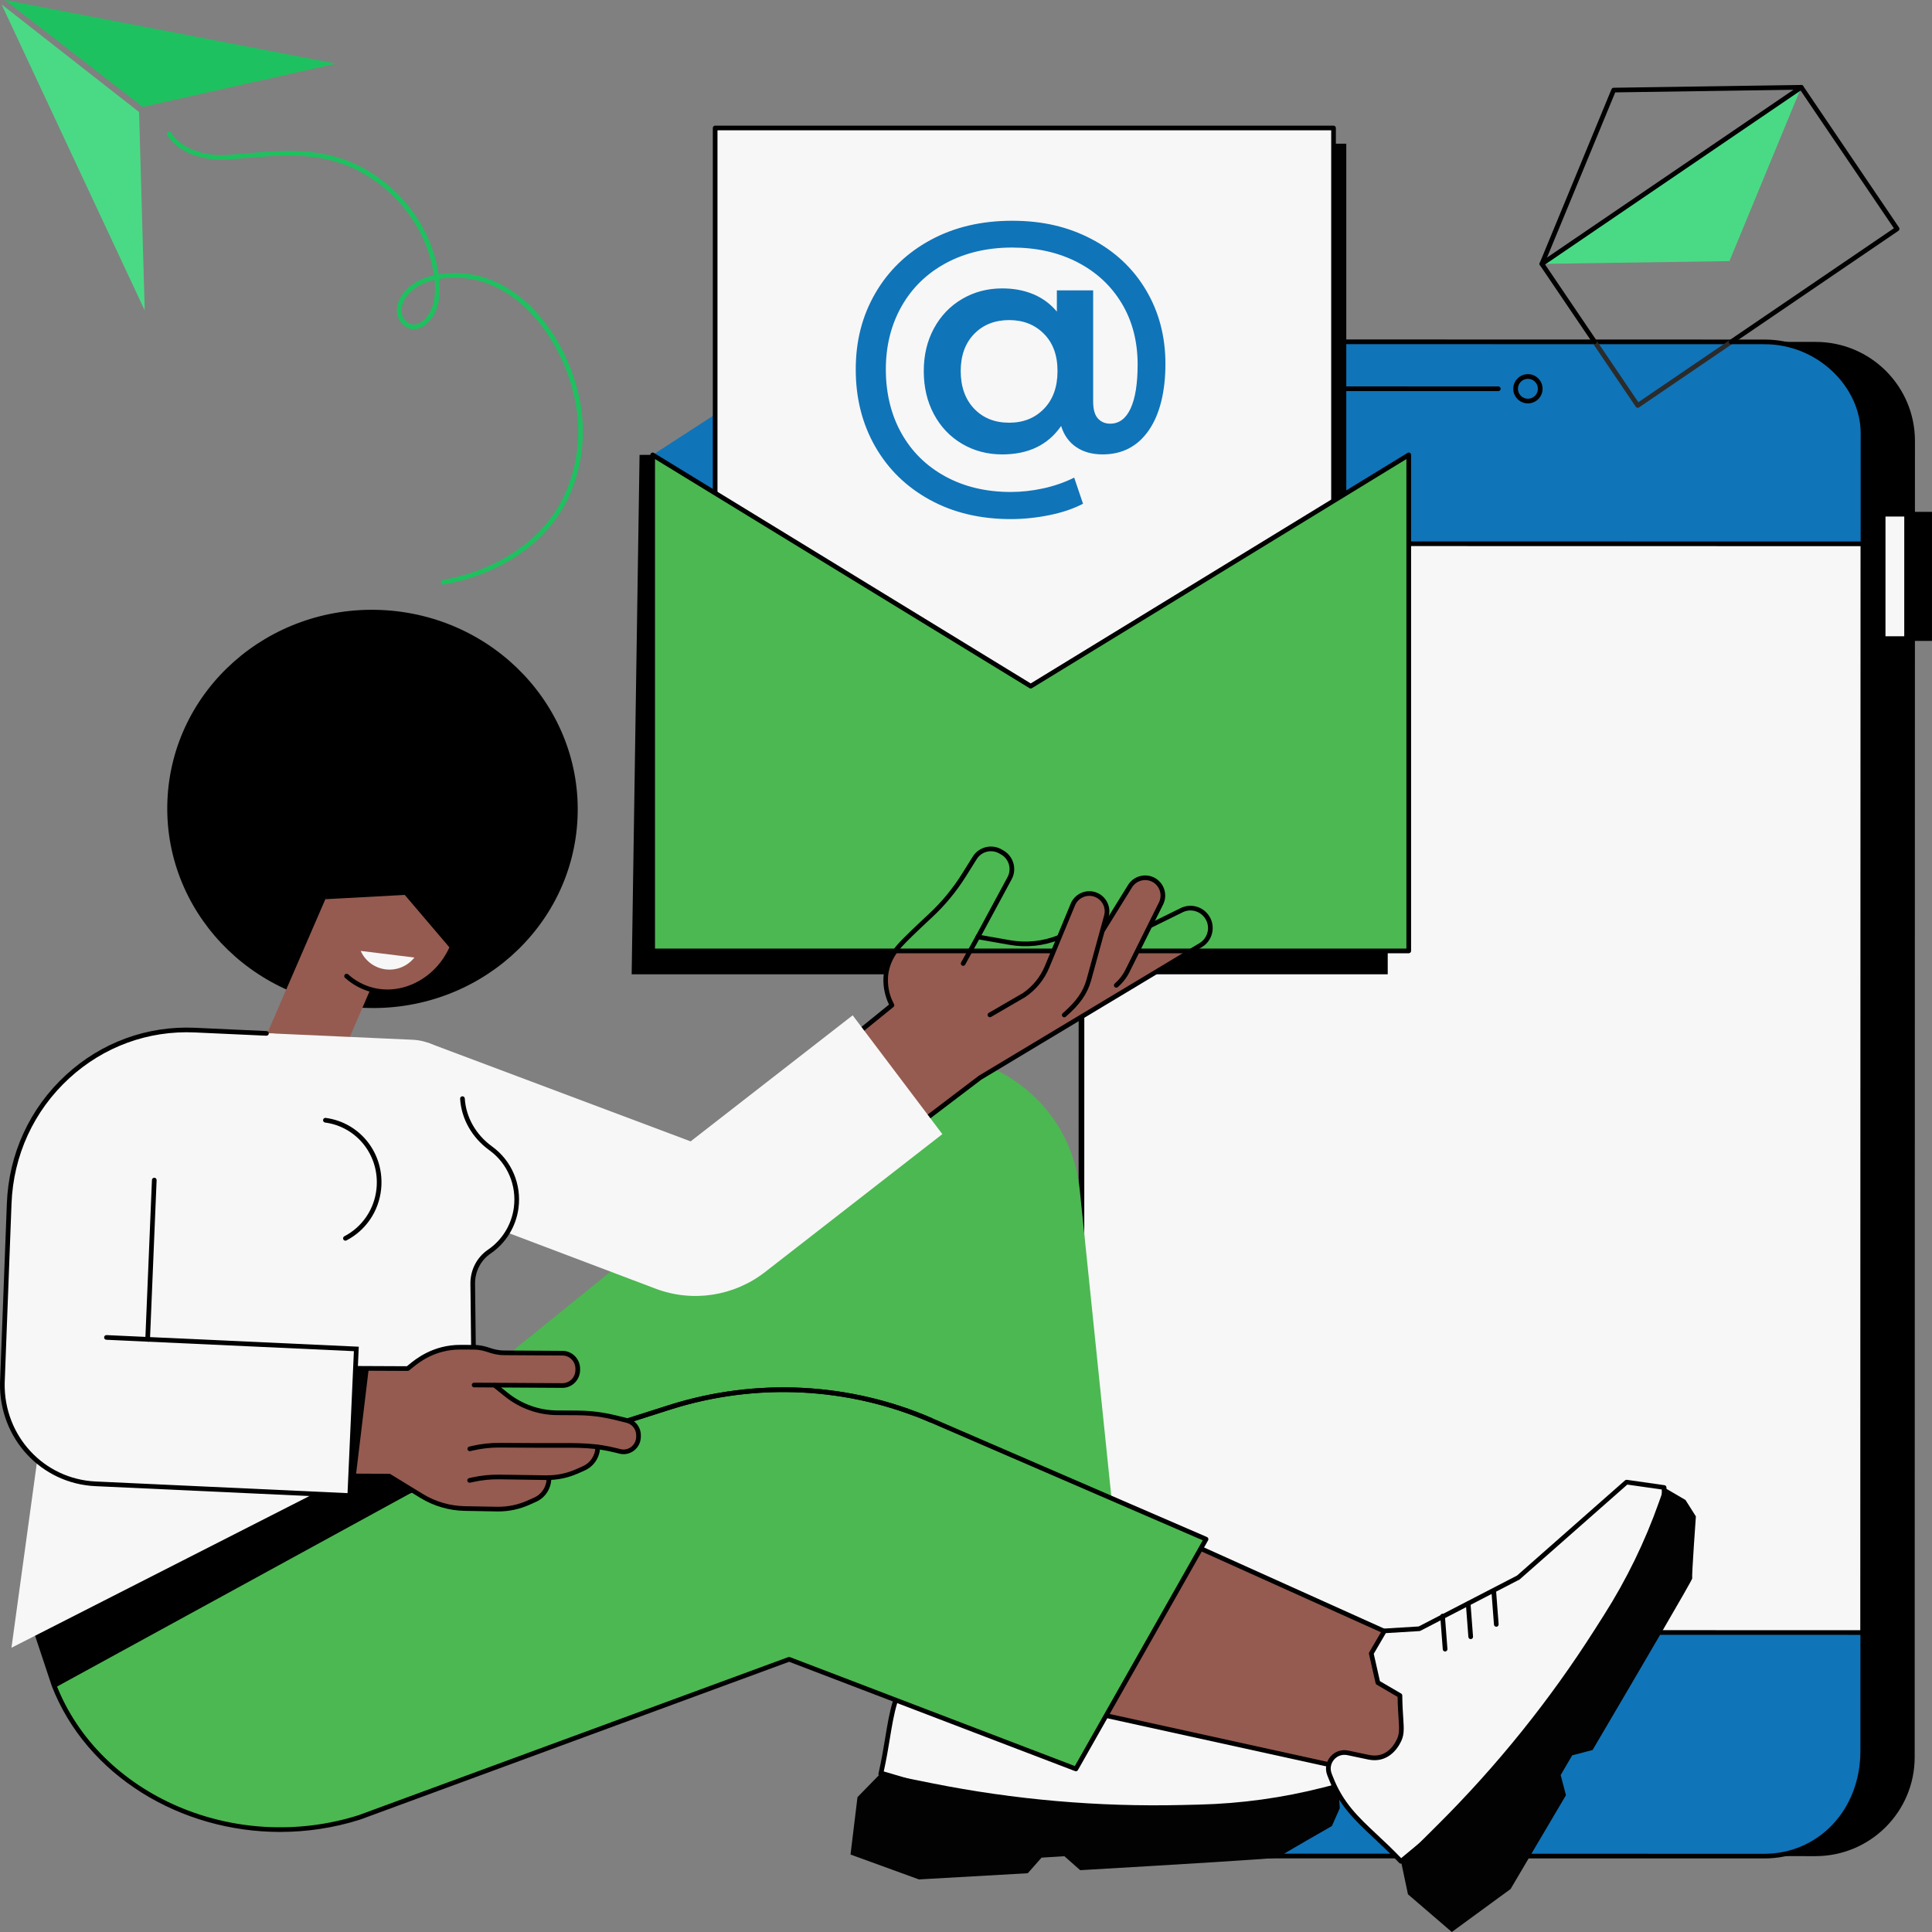 <svg width="312" height="312" viewBox="0 0 312 312" fill="none" xmlns="http://www.w3.org/2000/svg">
<rect x="0" y="0" width="312" height="312" fill="#808080" stroke="none"/>
<g clip-path="url(#clip0_2741_679)">
<path d="M199 55.197L293.229 55.215C302.077 55.217 309.248 62.376 309.246 71.206L309.203 283.765C309.202 292.595 302.028 299.75 293.18 299.749L198.95 299.73C190.102 299.728 182.932 292.569 182.933 283.739L182.976 71.18C182.978 62.351 190.152 55.195 199 55.197Z" fill="black"/>
<path d="M311.994 103.504L304.105 103.502L304.109 82.658L311.998 82.659L311.994 103.504Z" fill="black"/>
<path d="M307.893 103.125L304.107 103.125L304.111 83.041L307.897 83.041L307.893 103.125Z" fill="#F7F7F7"/>
<path d="M307.895 103.502C307.996 103.502 308.091 103.463 308.161 103.391C308.231 103.32 308.272 103.224 308.272 103.125L308.275 83.041C308.275 82.833 308.106 82.665 307.898 82.665H304.113C304.012 82.665 303.916 82.704 303.846 82.774C303.776 82.844 303.736 82.941 303.736 83.04L303.732 103.124C303.732 103.332 303.901 103.5 304.109 103.5H307.895V103.502ZM307.521 83.418L307.518 102.748H304.486L304.49 83.418H307.52H307.521Z" fill="black"/>
<path d="M190.587 55.195L284.817 55.214C293.665 55.215 300.837 62.374 300.834 71.204L300.791 283.763C300.79 292.593 293.616 299.749 284.768 299.747L190.538 299.728C181.69 299.726 174.52 292.567 174.521 283.738L174.564 71.179C174.566 62.349 181.74 55.193 190.587 55.195Z" fill="#1074B9"/>
<path d="M300.83 263.637L174.703 263.615L174.734 87.8L300.861 87.822L300.83 263.637Z" fill="#F7F7F7"/>
<path d="M300.835 264.015C300.936 264.015 301.031 263.976 301.101 263.904C301.171 263.833 301.212 263.737 301.212 263.638L301.246 87.824C301.246 87.616 301.077 87.447 300.869 87.447L174.744 87.421C174.643 87.421 174.548 87.461 174.478 87.532C174.408 87.602 174.367 87.699 174.367 87.798L174.333 263.613C174.333 263.821 174.502 263.99 174.71 263.99L300.837 264.015H300.835ZM300.492 88.201L300.458 263.262L175.087 263.236L175.121 88.175L300.492 88.201Z" fill="black"/>
<path d="M284.93 300.123C289.33 300.123 293.416 298.384 296.434 295.223C299.503 292.011 301.194 287.587 301.194 282.764L301.236 69.939C301.236 66.146 299.5 62.32 296.468 59.444C293.337 56.474 289.256 54.837 284.974 54.835L190.48 54.816H190.476C181.813 54.816 174.212 61.87 174.211 69.915L174.168 282.74C174.166 292.637 181.158 300.103 190.43 300.105L284.925 300.123H284.928H284.93ZM190.48 55.195V55.572L284.974 55.59C289.062 55.59 292.958 57.154 295.947 59.991C298.829 62.727 300.482 66.354 300.481 69.941L300.438 282.766C300.438 287.393 298.821 291.633 295.886 294.703C293.011 297.713 289.12 299.37 284.928 299.37H284.925L190.43 299.351C181.588 299.351 174.92 292.209 174.924 282.74L174.966 69.915C174.966 62.274 182.215 55.57 190.476 55.57H190.48V55.193V55.195Z" fill="black"/>
<path d="M241.965 63.16C242.173 63.16 242.342 62.992 242.342 62.784C242.342 62.576 242.173 62.407 241.965 62.407L214.929 62.402C214.72 62.402 214.552 62.571 214.552 62.779C214.552 62.987 214.72 63.155 214.929 63.155L241.965 63.16Z" fill="black"/>
<path d="M246.745 65.145C248.05 65.145 249.111 64.086 249.111 62.784C249.111 62.153 248.866 61.559 248.419 61.113C247.972 60.666 247.378 60.421 246.745 60.421C245.44 60.421 244.379 61.479 244.379 62.782C244.379 63.413 244.624 64.006 245.071 64.453C245.518 64.9 246.112 65.145 246.745 65.145ZM246.745 61.176C247.175 61.176 247.581 61.343 247.885 61.647C248.188 61.95 248.356 62.354 248.356 62.784C248.356 63.67 247.632 64.391 246.743 64.391C246.313 64.391 245.907 64.224 245.604 63.919C245.3 63.616 245.133 63.212 245.133 62.782C245.133 61.895 245.856 61.174 246.745 61.174V61.176Z" fill="black"/>
<path d="M22.458 18.094L0.262 0.719L23.371 50.128L22.458 18.094Z" fill="#4ADA85"/>
<path d="M23.052 17.271L0.774 0L54.285 10.281L23.052 17.271Z" fill="#1EC15F"/>
<path d="M71.593 94.406C71.615 94.406 71.637 94.405 71.659 94.401C79.541 93.005 86.26 88.978 90.095 83.355C92.651 79.608 94.082 74.819 94.13 69.869C94.201 62.134 90.443 53.591 84.774 48.609C80.764 45.087 76.091 43.576 71.255 44.244C71.112 44.265 70.968 44.285 70.827 44.311C69.799 37.356 65.456 31.064 59.152 27.422C52.645 23.663 46.23 24.213 39.438 24.794C38.51 24.875 37.574 24.955 36.623 25.025C34.25 25.2 29.678 24.641 27.629 21.414C27.518 21.238 27.284 21.185 27.108 21.298C26.933 21.409 26.88 21.642 26.992 21.818C29.233 25.345 34.138 25.968 36.681 25.777C37.633 25.707 38.573 25.625 39.505 25.545C46.174 24.972 52.474 24.433 58.777 28.073C64.893 31.607 69.103 37.714 70.086 44.457C69.842 44.512 69.6 44.575 69.359 44.642C67.716 45.107 66.335 45.944 65.36 47.061C64.424 48.137 63.972 49.415 64.12 50.571C64.303 51.986 65.499 53.151 66.788 53.166C67.631 53.169 68.363 52.733 68.813 52.361C70.985 50.561 71.185 47.472 70.925 45.057C71.071 45.032 71.216 45.01 71.361 44.989C75.974 44.352 80.439 45.799 84.277 49.173C89.791 54.019 93.447 62.333 93.377 69.861C93.333 74.663 91.946 79.304 89.474 82.929C85.753 88.385 79.214 92.296 71.529 93.656C71.325 93.692 71.188 93.888 71.224 94.093C71.257 94.275 71.415 94.403 71.594 94.403L71.593 94.406ZM70.178 45.209C70.373 47.126 70.301 50.147 68.329 51.782C67.976 52.075 67.421 52.424 66.793 52.414C65.867 52.404 65 51.535 64.866 50.476C64.744 49.533 65.132 48.469 65.927 47.557C66.805 46.549 68.063 45.792 69.562 45.368C69.765 45.31 69.972 45.257 70.178 45.209Z" fill="#1EC15F"/>
<path d="M173.145 273.699L152.447 278.703L146.962 256.044L167.66 251.04L173.145 273.699Z" fill="#020202"/>
<path d="M147.528 268.934L147.205 269.394C143.517 274.676 143.933 279.018 142.275 286.331L169.567 294.399L209.537 292.462L216.115 288.039L213.464 282.522L190.93 276.574L175.156 267.897L171.737 263.412L167.525 263.669L164.191 267.181L164.442 271.297C160.591 273.931 159.936 275.116 157.95 275.237C157.906 275.227 154.604 275.76 153.352 272.651L152.062 269.45C151.293 267.538 148.707 267.244 147.526 268.934H147.528Z" fill="#F7F7F7"/>
<path d="M169.522 294.779L169.585 294.775L209.659 292.833L216.596 288.17L213.728 282.202L191.071 276.221L175.408 267.606L171.915 263.023L167.355 263.301L163.806 267.04L164.054 271.106C162.88 271.916 162.013 272.582 161.309 273.125C159.831 274.262 159.154 274.782 157.937 274.858C157.915 274.858 157.893 274.862 157.869 274.864C156.938 274.954 154.667 274.905 153.701 272.509L152.411 269.309C151.997 268.281 151.091 267.592 149.989 267.466C148.887 267.34 147.849 267.809 147.215 268.717L146.892 269.178C144.21 273.017 143.658 276.374 142.958 280.625C142.685 282.283 142.376 284.164 141.904 286.247L141.825 286.592L169.517 294.777L169.522 294.779ZM209.413 292.092L169.612 294.02L142.719 286.07C143.154 284.103 143.446 282.326 143.705 280.749C144.39 276.592 144.93 273.309 147.513 269.611L147.836 269.15C148.308 268.472 149.081 268.122 149.905 268.216C150.728 268.31 151.403 268.823 151.712 269.592L153.002 272.792C154.191 275.74 157.083 275.701 157.941 275.615C157.944 275.615 157.944 275.615 157.944 275.615H157.973C159.427 275.525 160.208 274.923 161.768 273.723C162.498 273.16 163.407 272.461 164.654 271.607L164.83 271.486L164.576 267.321L167.695 264.036L171.557 263.8L174.903 268.189L190.832 276.938L213.197 282.843L215.632 287.91L209.411 292.092H209.413Z" fill="black"/>
<path d="M216.116 288.039L213.688 288.659C207.118 290.337 200.379 291.266 193.601 291.427L190.89 291.491C177.34 291.814 163.795 290.635 150.505 287.976L142.277 286.329L138.476 290.221L137.351 299.489L148.4 303.509C148.4 303.509 156.145 303.075 165.974 302.509L168.206 299.989L171.891 299.764L174.44 302.017C189.801 301.122 206.287 300.127 206.427 299.968C206.691 299.67 215.089 294.888 215.089 294.888L216.361 292.016L216.117 288.034L216.116 288.039Z" fill="#020202"/>
<path d="M174.73 273.564C174.812 273.564 174.894 273.539 174.963 273.484L179.18 270.173C179.344 270.045 179.373 269.807 179.243 269.645C179.115 269.481 178.878 269.452 178.714 269.582L174.497 272.893C174.333 273.02 174.304 273.259 174.434 273.421C174.509 273.515 174.62 273.566 174.73 273.566V273.564Z" fill="black"/>
<path d="M178.693 275.885C178.775 275.885 178.857 275.859 178.925 275.804L183.143 272.494C183.307 272.366 183.336 272.127 183.206 271.965C183.076 271.801 182.839 271.772 182.677 271.902L178.46 275.213C178.296 275.341 178.267 275.579 178.397 275.741C178.472 275.835 178.581 275.886 178.693 275.886V275.885Z" fill="black"/>
<path d="M182.652 278.207C182.734 278.207 182.816 278.181 182.884 278.127L187.102 274.816C187.266 274.688 187.295 274.449 187.165 274.287C187.035 274.124 186.8 274.095 186.636 274.224L182.419 277.535C182.255 277.663 182.226 277.902 182.355 278.064C182.431 278.157 182.54 278.209 182.652 278.209V278.207Z" fill="black"/>
<path d="M173.742 275.654L191.791 249.114L234.072 268.078L223.483 286.74L173.742 275.654Z" fill="#955B50"/>
<path d="M222.831 287.147C222.966 287.147 223.092 287.076 223.16 286.955L233.788 268.073C233.839 267.981 233.851 267.871 233.817 267.771C233.784 267.67 233.709 267.588 233.614 267.544L191.857 248.739C191.69 248.662 191.492 248.72 191.39 248.872L173.318 275.746C173.248 275.85 173.234 275.982 173.28 276.098C173.326 276.214 173.427 276.299 173.55 276.326L222.751 287.14C222.778 287.146 222.806 287.149 222.833 287.149L222.831 287.147ZM232.928 268.062L222.64 286.343L174.252 275.707L191.839 249.557L232.928 268.062Z" fill="black"/>
<path d="M214.703 286.549L214.908 287.072C217.247 293.074 221.092 295.144 226.25 300.587L248.138 282.409L268.76 248.139L268.741 240.216L262.678 239.348L245.197 254.752L229.208 263.026L223.576 263.371L221.447 267.011L222.513 271.733L226.076 273.813C226.125 278.476 226.744 279.68 225.741 281.395C225.709 281.426 224.317 284.466 221.032 283.775L217.653 283.066C215.634 282.641 213.95 284.626 214.699 286.547L214.703 286.549Z" fill="#F7F7F7"/>
<path d="M226.247 300.964C226.333 300.964 226.418 300.935 226.488 300.877L248.377 282.699C248.409 282.672 248.437 282.64 248.459 282.604L269.08 248.333C269.116 248.274 269.135 248.207 269.135 248.139L269.116 240.216C269.116 240.029 268.978 239.87 268.792 239.844L262.728 238.977C262.618 238.961 262.508 238.994 262.425 239.067L244.98 254.442L229.103 262.658L223.552 262.997C223.426 263.006 223.313 263.074 223.25 263.183L221.121 266.823C221.073 266.905 221.058 267.004 221.078 267.096L222.144 271.818C222.168 271.921 222.231 272.008 222.322 272.061L225.7 274.033C225.72 275.458 225.794 276.55 225.852 277.436C225.976 279.296 226.033 280.147 225.418 281.201C225.406 281.219 225.396 281.238 225.384 281.26C224.941 282.084 223.637 283.94 221.107 283.41L217.727 282.701C216.642 282.473 215.566 282.841 214.847 283.686C214.131 284.532 213.942 285.654 214.344 286.687L214.549 287.21C216.25 291.573 218.734 293.899 221.88 296.845C223.108 297.994 224.499 299.297 225.968 300.848C226.041 300.927 226.142 300.966 226.242 300.966L226.247 300.964ZM247.846 282.161L226.278 300.072C224.884 298.618 223.569 297.387 222.402 296.294C219.326 293.415 216.896 291.139 215.257 286.936L215.052 286.413C214.752 285.642 214.892 284.805 215.428 284.174C215.963 283.543 216.767 283.269 217.577 283.437L220.957 284.147C224.067 284.801 225.644 282.374 226.053 281.617C226.058 281.605 226.043 281.632 226.01 281.664C226.033 281.642 226.053 281.617 226.068 281.588C226.804 280.331 226.737 279.347 226.607 277.385C226.546 276.466 226.471 275.32 226.454 273.812C226.454 273.679 226.382 273.557 226.266 273.489L222.846 271.491L221.848 267.074L223.799 263.735L229.23 263.403C229.283 263.4 229.334 263.386 229.38 263.362L245.369 255.088C245.396 255.074 245.422 255.056 245.446 255.035L262.795 239.746L268.364 240.542L268.381 248.033L247.846 282.159V282.161Z" fill="black"/>
<path d="M268.741 240.216L267.906 242.577C265.648 248.967 262.67 255.08 259.035 260.8L257.581 263.086C250.313 274.519 241.798 285.112 232.195 294.669L226.249 300.587L227.372 305.91L234.454 312L243.943 305.061C243.943 305.061 247.889 298.386 252.888 289.909L252.033 286.655L253.896 283.47L257.189 282.607C264.989 269.351 273.33 255.109 273.277 254.904C273.176 254.519 273.869 244.884 273.869 244.884L272.19 242.231L268.742 240.218L268.741 240.216Z" fill="#020202"/>
<path d="M233.37 266.7C233.38 266.7 233.389 266.7 233.399 266.7C233.607 266.685 233.762 266.503 233.747 266.296L233.339 260.953C233.324 260.745 233.146 260.59 232.935 260.605C232.727 260.621 232.572 260.803 232.587 261.009L232.995 266.353C233.01 266.55 233.175 266.7 233.37 266.7Z" fill="black"/>
<path d="M237.505 264.702C237.515 264.702 237.523 264.702 237.534 264.702C237.742 264.687 237.897 264.505 237.882 264.298L237.474 258.953C237.459 258.745 237.278 258.588 237.07 258.606C236.862 258.621 236.706 258.803 236.722 259.01L237.129 264.353C237.145 264.551 237.31 264.701 237.505 264.701V264.702Z" fill="black"/>
<path d="M241.638 262.704C241.648 262.704 241.656 262.704 241.667 262.704C241.875 262.689 242.03 262.506 242.015 262.3L241.607 256.955C241.591 256.747 241.412 256.592 241.202 256.607C240.994 256.623 240.839 256.805 240.854 257.011L241.262 262.356C241.278 262.554 241.443 262.704 241.638 262.704Z" fill="black"/>
<path d="M182.406 270.211L174.378 192.219C172.371 172.729 149.377 163.408 134.352 175.994L118.516 189.258L31.646 259.506L42.696 273.152C55.157 288.54 77.741 290.92 93.14 278.468L131.287 247.619L144.487 274.108L182.408 270.209L182.406 270.211Z" fill="#4CB851"/>
<path d="M194.77 248.563L150.331 229.347C137.145 223.644 123.408 222.463 109.607 226.829L4.254 259.444L8.731 272.178C15.807 290.325 37.876 299.868 58.023 293.495L127.434 267.96L173.744 285.664L194.766 248.563H194.77Z" fill="#4CB851"/>
<path d="M45.253 295.841C49.532 295.841 53.879 295.202 58.139 293.855L127.435 268.363L173.613 286.017C173.787 286.084 173.985 286.012 174.075 285.85L195.098 248.749C195.151 248.656 195.161 248.545 195.127 248.444C195.093 248.344 195.018 248.26 194.919 248.217L150.48 229C137.117 223.22 122.054 222.475 108.067 226.899L4.725 260.121C4.63 260.152 4.55 260.22 4.505 260.31C4.459 260.401 4.452 260.505 4.483 260.6L8.371 272.299C14.015 286.772 29.138 295.843 45.25 295.843L45.253 295.841ZM127.436 267.584C127.392 267.584 127.348 267.592 127.307 267.608L57.895 293.142C37.982 299.442 16.079 289.978 9.084 272.042L5.323 260.723L108.299 227.619C122.11 223.249 136.985 223.985 150.182 229.694L194.234 248.744L173.579 285.199L127.571 267.611C127.529 267.594 127.483 267.585 127.436 267.585V267.584Z" fill="black"/>
<path d="M4.389 257.739L8.716 272.633L67.137 240.681L61.993 236.849L4.389 257.739Z" fill="black"/>
<path d="M86.021 234.648C86.059 234.648 86.097 234.643 86.136 234.631L108.298 227.619C122.11 223.249 136.985 223.985 150.182 229.692C150.375 229.774 150.595 229.687 150.678 229.496C150.76 229.305 150.673 229.083 150.482 229C137.118 223.22 122.055 222.475 108.069 226.899L85.907 233.912C85.709 233.975 85.598 234.186 85.661 234.384C85.713 234.544 85.861 234.646 86.021 234.646V234.648Z" fill="black"/>
<path d="M58.728 162.755C40.441 161.945 26.254 146.906 27.041 129.164C27.829 111.423 43.292 97.698 61.58 98.509C79.868 99.32 94.055 114.359 93.267 132.1C92.48 149.841 77.016 163.566 58.728 162.755Z" fill="black"/>
<path d="M53.081 143.968L64.518 148.914L53.074 175.342L41.637 170.396L53.081 143.968Z" fill="#955B50"/>
<path d="M58.464 159.269C52.977 156.897 50.637 150.104 53.238 144.099C55.839 138.093 62.395 135.147 67.882 137.52C73.368 139.893 75.708 146.685 73.107 152.691C70.507 158.697 63.95 161.642 58.464 159.269Z" fill="#955B50"/>
<path d="M58.248 153.564C58.682 154.532 59.415 155.378 60.415 155.935C62.642 157.18 65.397 156.575 66.924 154.631L58.248 153.564Z" fill="#F7F7F7"/>
<path d="M62.561 160.547C64.068 160.547 65.591 160.218 67.055 159.56C69.855 158.302 72.097 155.993 73.368 153.057C74.639 150.121 74.789 146.908 73.789 144.008C72.786 141.096 70.745 138.849 68.043 137.679C62.841 135.43 56.684 137.815 53.719 143.228C53.618 143.411 53.686 143.639 53.869 143.74C54.051 143.841 54.282 143.772 54.381 143.59C57.157 138.521 62.901 136.276 67.744 138.371C70.249 139.454 72.143 141.542 73.078 144.253C74.016 146.974 73.873 149.995 72.677 152.759C71.481 155.523 69.374 157.693 66.746 158.874C64.131 160.049 61.311 160.1 58.806 159.016C57.856 158.605 56.986 158.044 56.22 157.35C56.066 157.21 55.828 157.222 55.688 157.376C55.548 157.529 55.56 157.768 55.713 157.908C56.541 158.658 57.481 159.263 58.508 159.708C59.804 160.269 61.176 160.549 62.565 160.549L62.561 160.547Z" fill="black"/>
<path d="M65.365 144.521L72.816 153.272C72.956 153.003 73.094 152.735 73.217 152.452C75.805 146.476 73.476 139.716 68.015 137.355C62.555 134.994 55.576 138.013 52.988 143.989C52.812 144.395 52.663 144.804 52.532 145.215L65.364 144.521H65.365Z" fill="black"/>
<path d="M197.515 157.337H224.105V77.509L164.548 73.38L103.283 73.462L102.007 157.337H197.515Z" fill="black"/>
<path d="M136.323 168.588L144.041 162.329C144.041 162.329 141.09 157.455 145.227 152.778C146.186 151.694 148.354 149.637 150.204 147.924C152.307 145.974 154.143 143.756 155.665 141.324L157.41 138.538C158.287 137.139 160.112 136.678 161.549 137.497L161.856 137.671C163.311 138.499 163.838 140.337 163.043 141.81L157.92 151.305L163.078 152.214C165.72 152.679 168.441 152.401 170.936 151.409L181.087 147.598C182.774 146.966 184.67 147.673 185.528 149.256L185.674 149.527L190.914 146.945C192.48 146.234 194.329 146.882 195.109 148.413C195.877 149.917 195.35 151.758 193.903 152.628L158.266 174.038L147.472 182.236L136.323 168.589V168.588Z" fill="#955B50"/>
<path d="M227.502 73.462L166.454 33.907L105.403 73.462L166.452 116.606L227.502 73.462Z" fill="#1074B9"/>
<path d="M117.547 23.204H217.412V146.041H117.547V23.204Z" fill="#020202"/>
<path d="M115.488 20.667H215.354V143.505H115.488V20.667Z" fill="#F7F7F7"/>
<path d="M115.49 143.881H215.353C215.562 143.881 215.73 143.713 215.73 143.505V20.667C215.73 20.459 215.562 20.29 215.353 20.29H115.49C115.282 20.29 115.113 20.459 115.113 20.667V143.505C115.113 143.713 115.282 143.881 115.49 143.881ZM214.976 143.128H115.867V21.044H214.976V143.128Z" fill="black"/>
<path d="M176.27 38.604C180.037 40.575 182.968 43.318 185.063 46.837C187.156 50.356 188.205 54.33 188.205 58.763C188.205 63.196 187.308 66.916 185.512 69.502C183.717 72.089 181.234 73.381 178.066 73.381C176.376 73.381 174.951 72.986 173.789 72.195C172.627 71.403 171.817 70.268 171.36 68.792C169.248 71.852 166.079 73.383 161.853 73.383C159.46 73.383 157.293 72.812 155.358 71.668C153.422 70.525 151.907 68.933 150.817 66.892C149.725 64.852 149.181 62.531 149.181 59.926C149.181 57.321 149.727 55.064 150.817 53.04C151.907 51.018 153.422 49.434 155.358 48.29C157.295 47.148 159.46 46.575 161.853 46.575C163.72 46.575 165.4 46.892 166.897 47.524C168.393 48.157 169.65 49.09 170.672 50.321V46.89H176.534V64.833C176.534 66.1 176.788 67.015 177.3 67.576C177.81 68.139 178.471 68.42 179.281 68.42C180.724 68.42 181.825 67.602 182.582 65.966C183.338 64.332 183.717 61.965 183.717 58.869C183.717 55.14 182.864 51.85 181.156 49.001C179.448 46.152 177.063 43.936 174.001 42.352C170.938 40.768 167.417 39.977 163.438 39.977C159.46 39.977 155.869 40.812 152.772 42.483C149.674 44.154 147.28 46.486 145.589 49.475C143.9 52.465 143.054 55.86 143.054 59.66C143.054 63.46 143.89 66.96 145.562 69.951C147.234 72.941 149.602 75.272 152.665 76.943C155.727 78.614 159.248 79.449 163.227 79.449C164.952 79.449 166.704 79.255 168.482 78.869C170.259 78.482 171.923 77.901 173.472 77.129L174.898 81.35C173.349 82.158 171.527 82.775 169.432 83.196C167.337 83.619 165.269 83.829 163.227 83.829C158.298 83.829 153.941 82.791 150.157 80.716C146.373 78.639 143.431 75.773 141.338 72.114C139.243 68.456 138.195 64.304 138.195 59.66C138.195 55.016 139.251 50.979 141.363 47.339C143.476 43.697 146.441 40.839 150.262 38.763C154.082 36.688 158.474 35.65 163.438 35.65C168.403 35.65 172.503 36.635 176.271 38.604H176.27ZM168.586 66.019C170.046 64.524 170.778 62.492 170.778 59.924C170.778 57.357 170.046 55.386 168.586 53.908C167.124 52.429 165.25 51.691 162.961 51.691C160.671 51.691 158.753 52.44 157.31 53.935C155.867 55.43 155.145 57.427 155.145 59.924C155.145 62.422 155.867 64.481 157.31 65.994C158.753 67.506 160.637 68.263 162.961 68.263C165.284 68.263 167.124 67.516 168.586 66.021V66.019Z" fill="#1074B9"/>
<path d="M200.911 153.567H227.502V73.739L166.452 110.809L105.403 73.739V153.567H200.911Z" fill="#4CB851"/>
<path d="M105.401 153.942H227.5C227.708 153.942 227.877 153.774 227.877 153.566V73.462C227.877 73.325 227.804 73.199 227.684 73.133C227.565 73.066 227.42 73.07 227.304 73.139L166.451 110.366L105.601 73.139C105.485 73.068 105.338 73.066 105.219 73.133C105.099 73.199 105.026 73.325 105.026 73.462V153.566C105.026 153.774 105.195 153.942 105.403 153.942H105.401ZM227.123 153.189H105.778V74.135L166.252 111.132C166.373 111.205 166.525 111.205 166.646 111.132L227.121 74.135V153.189H227.123Z" fill="black"/>
<path d="M147.473 182.612C147.553 182.612 147.634 182.586 147.702 182.535L158.481 174.35L194.1 152.95C195.711 151.982 196.304 149.913 195.45 148.241C194.574 146.526 192.515 145.806 190.761 146.601L185.838 149.027C184.882 147.322 182.794 146.555 180.958 147.244L170.807 151.054C168.369 152.024 165.723 152.295 163.147 151.842L158.503 151.023L163.379 141.987C164.264 140.347 163.665 138.264 162.045 137.341L161.738 137.167C160.12 136.247 158.08 136.762 157.092 138.337L155.347 141.123C153.84 143.529 152.023 145.723 149.949 147.646C148.214 149.254 145.938 151.405 144.945 152.527C141.26 156.692 142.998 161.074 143.565 162.23L136.085 168.294C136.007 168.357 135.957 168.449 135.947 168.548C135.937 168.647 135.967 168.748 136.031 168.824L147.18 182.471C147.255 182.561 147.362 182.609 147.471 182.609L147.473 182.612ZM192.246 147.03C193.28 147.03 194.274 147.6 194.776 148.584C195.451 149.905 194.984 151.54 193.711 152.305L158.075 173.716C158.063 173.723 158.051 173.731 158.041 173.738L147.536 181.715L136.858 168.644L144.283 162.622C144.428 162.504 144.465 162.296 144.368 162.134C144.254 161.945 141.616 157.432 145.513 153.027C146.282 152.157 147.993 150.488 150.464 148.198C152.588 146.231 154.446 143.984 155.988 141.524L157.733 138.738C158.506 137.505 160.102 137.103 161.366 137.822L161.673 137.996C162.94 138.717 163.408 140.347 162.715 141.629L157.592 151.124C157.534 151.231 157.532 151.358 157.585 151.467C157.638 151.576 157.74 151.652 157.86 151.673L163.017 152.582C165.732 153.061 168.519 152.774 171.08 151.755L181.224 147.946C182.727 147.382 184.437 148.019 185.201 149.431L185.348 149.702C185.445 149.881 185.665 149.949 185.846 149.861L191.086 147.279C191.463 147.109 191.858 147.027 192.249 147.027L192.246 147.03Z" fill="black"/>
<path d="M162.828 162.446L165.41 160.675C167.051 159.55 168.329 157.971 169.09 156.133L173.257 146.067C173.856 144.62 175.508 143.921 176.965 144.499C178.352 145.049 179.085 146.57 178.65 147.997L175.097 159.667C174.81 160.61 174.336 161.486 173.704 162.243L170.301 166.322L162.828 162.446Z" fill="#955B50"/>
<path d="M169.504 157.526L172.343 156.205C174.148 155.366 175.67 154.021 176.724 152.333L182.499 143.094C183.33 141.766 185.073 141.35 186.414 142.159C187.692 142.932 188.163 144.553 187.498 145.888L182.062 156.81C181.624 157.693 181.011 158.477 180.262 159.12L176.231 162.579L169.502 157.522L169.504 157.526Z" fill="#955B50"/>
<path d="M180.264 159.5C180.351 159.5 180.438 159.471 180.509 159.41C181.301 158.731 181.937 157.915 182.401 156.982L187.837 146.06C188.582 144.562 188.045 142.707 186.61 141.841C185.102 140.928 183.113 141.402 182.179 142.898L177.773 150.012C177.663 150.19 177.718 150.421 177.896 150.531C178.073 150.64 178.305 150.585 178.414 150.408L182.819 143.293C183.536 142.147 185.061 141.783 186.219 142.483C187.32 143.148 187.734 144.57 187.161 145.721L181.726 156.643C181.306 157.485 180.733 158.221 180.018 158.835C179.859 158.972 179.842 159.209 179.977 159.367C180.052 159.454 180.158 159.498 180.264 159.498V159.5Z" fill="black"/>
<path d="M171.862 164.291C171.949 164.291 172.038 164.26 172.109 164.199C174.387 162.223 175.61 160.476 176.2 158.355L179.017 148.096C179.502 146.504 178.664 144.765 177.106 144.148C175.469 143.496 173.585 144.294 172.911 145.922L168.743 155.988C168.008 157.763 166.783 159.275 165.198 160.363L159.67 163.573C159.489 163.677 159.43 163.909 159.534 164.088C159.638 164.269 159.87 164.33 160.049 164.225L165.601 160.999C167.331 159.814 168.649 158.186 169.441 156.275L173.609 146.209C174.126 144.959 175.571 144.347 176.828 144.847C178.024 145.321 178.667 146.655 178.292 147.885L175.474 158.152C174.919 160.143 173.8 161.73 171.615 163.628C171.458 163.764 171.44 164.003 171.577 164.16C171.652 164.245 171.756 164.289 171.862 164.289V164.291Z" fill="black"/>
<path d="M155.538 155.973C155.671 155.973 155.799 155.903 155.869 155.778L158.308 151.369C158.409 151.187 158.343 150.959 158.162 150.858C157.979 150.757 157.751 150.824 157.65 151.005L155.21 155.414C155.11 155.596 155.176 155.824 155.357 155.925C155.415 155.957 155.478 155.973 155.539 155.973H155.538Z" fill="black"/>
<path d="M69.063 168.374L111.529 184.32L137.699 163.965L152.18 183.152L123.555 205.417C118.507 209.343 111.823 210.36 105.863 208.104L61.616 191.363L69.065 168.374H69.063Z" fill="#F7F7F7"/>
<path d="M74.755 177.022C74.605 179.642 76.185 183.199 79.298 185.451C82.228 187.57 83.927 191.225 83.401 195.095C83.014 197.943 81.497 200.347 79.373 201.912C77.526 203.272 76.372 205.398 76.398 207.715L76.625 227.55C76.632 228.108 76.176 228.554 75.627 228.531L1.851 266.097L13.292 182.808C17.409 172.533 31.491 166.33 42.408 166.821L66.654 167.912C71.384 168.125 75.03 172.224 74.753 177.023L74.755 177.022Z" fill="#F7F7F7"/>
<path d="M76.583 228.95H76.588C76.796 228.948 76.963 228.778 76.962 228.568L76.719 207.31C76.697 205.344 77.637 203.52 79.234 202.432C81.686 200.761 83.322 198.105 83.725 195.143C84.252 191.256 82.621 187.425 79.468 185.144C76.852 183.253 75.245 180.427 75.058 177.392C75.044 177.184 74.86 177.024 74.658 177.039C74.45 177.052 74.292 177.23 74.305 177.438C74.508 180.699 76.228 183.731 79.028 185.754C81.955 187.872 83.469 191.432 82.979 195.043C82.605 197.793 81.087 200.26 78.811 201.81C77.004 203.041 75.941 205.1 75.967 207.318L76.209 228.577C76.211 228.783 76.38 228.95 76.586 228.95H76.583Z" fill="black"/>
<path d="M55.779 200.357C55.837 200.357 55.897 200.343 55.953 200.314C59.086 198.688 61.177 195.602 61.547 192.062C62.145 186.351 58.214 181.286 52.597 180.53C52.388 180.503 52.2 180.648 52.173 180.854C52.145 181.061 52.29 181.25 52.497 181.279C57.706 181.98 61.351 186.682 60.799 191.986C60.454 195.273 58.514 198.137 55.607 199.648C55.423 199.743 55.351 199.972 55.447 200.156C55.515 200.285 55.646 200.359 55.781 200.359L55.779 200.357Z" fill="black"/>
<path d="M65.821 221.014C66.411 220.666 69.288 217.531 74.421 217.561L76.46 217.573C78.738 217.587 79.2 218.458 81.467 218.472L90.837 218.528C92.205 218.536 93.309 219.669 93.301 221.058V221.249C93.292 222.639 92.175 223.759 90.806 223.75L65.806 223.602L65.821 221.014Z" fill="#955B50"/>
<path d="M69.743 223.165L78.949 230.531C81.289 232.403 84.185 233.42 87.165 233.424C92.938 233.431 95.557 233.241 99.551 234.244L100.114 234.385C101.634 234.767 103.107 233.604 103.115 232.014V231.804C103.124 230.669 102.361 229.676 101.274 229.404C98.913 228.812 96.705 228.188 93.176 228.168L89.956 228.149C86.991 228.132 84.116 227.107 81.793 225.238L79.281 223.222L69.744 223.165H69.743Z" fill="#955B50"/>
<path d="M71.883 238.426L88.192 238.629C89.925 238.651 91.642 238.295 93.228 237.587L94.3 237.108C96.188 236.264 97.045 234.027 96.214 232.109C95.903 231.395 95.083 231.071 94.378 231.385L92.752 232.111C90.795 232.986 88.678 233.425 86.539 233.405L71.912 233.258L71.883 238.428V238.426Z" fill="#955B50"/>
<path d="M68.104 241.592C70.211 242.874 72.612 243.571 75.069 243.614L80.313 243.706C82.046 243.728 83.763 243.372 85.349 242.664L86.421 242.185C88.309 241.341 89.166 239.104 88.335 237.186C88.024 236.472 87.204 236.148 86.499 236.462L81.905 238.514L62.739 238.204L68.104 241.59V241.592Z" fill="#955B50"/>
<path d="M77.575 221.102L86.639 232.58L88.547 238.555L52.346 238.322L52.446 220.952L77.575 221.102Z" fill="#955B50"/>
<path d="M59.555 220.968L52.446 220.952L52.345 238.322L57.467 238.356L59.555 220.968Z" fill="#020202"/>
<path d="M100.699 234.836C101.307 234.836 101.9 234.634 102.393 234.252C103.086 233.715 103.487 232.901 103.492 232.017V231.808C103.501 230.495 102.627 229.356 101.366 229.039L100.885 228.918C98.736 228.374 96.513 227.811 93.177 227.793L89.958 227.774C87.092 227.757 84.275 226.753 82.028 224.947L80.112 223.408C79.948 223.276 79.713 223.304 79.582 223.465C79.45 223.627 79.477 223.864 79.639 223.996L81.555 225.535C83.935 227.446 86.919 228.51 89.954 228.527L93.174 228.546C96.417 228.565 98.498 229.092 100.701 229.649L101.184 229.77C102.105 230.002 102.745 230.838 102.74 231.803V232.012C102.735 232.662 102.441 233.262 101.933 233.656C101.438 234.039 100.81 234.171 100.206 234.021L99.643 233.879C96.197 233.015 93.691 233.027 89.54 233.042C88.269 233.047 86.827 233.054 85.145 233.037C84.812 233.033 82.484 233.02 80.667 233.01C79.157 233.006 77.677 233.168 76.221 233.507L75.78 233.61C75.577 233.657 75.451 233.86 75.499 234.062C75.547 234.264 75.748 234.391 75.953 234.343L76.393 234.241C77.792 233.915 79.23 233.758 80.663 233.763C82.478 233.773 84.805 233.787 85.138 233.79C86.826 233.808 88.269 233.801 89.543 233.796C93.773 233.779 96.105 233.768 99.459 234.609L100.022 234.75C100.247 234.807 100.474 234.834 100.699 234.834V234.836Z" fill="black"/>
<path d="M75.838 239.446C75.866 239.446 75.893 239.442 75.92 239.437L76.458 239.319C77.838 239.018 79.247 238.873 80.668 238.895L88.189 239.007C89.985 239.028 91.737 238.668 93.384 237.932L94.455 237.452C95.929 236.794 96.891 235.315 96.91 233.681C96.912 233.473 96.745 233.303 96.537 233.301H96.533C96.327 233.301 96.158 233.466 96.156 233.674C96.141 235.013 95.353 236.227 94.148 236.765L93.077 237.245C91.529 237.935 89.888 238.273 88.199 238.254L80.679 238.141C79.208 238.123 77.732 238.267 76.294 238.583L75.757 238.7C75.553 238.745 75.424 238.946 75.47 239.149C75.509 239.324 75.664 239.446 75.838 239.446Z" fill="black"/>
<path d="M80.463 244.085C82.208 244.085 83.902 243.723 85.502 243.009L86.574 242.53C88.113 241.843 89.077 240.296 89.027 238.592C89.02 238.384 88.845 238.216 88.64 238.225C88.432 238.23 88.268 238.404 88.273 238.612C88.314 240.01 87.526 241.278 86.267 241.841L85.195 242.32C83.648 243.011 82.007 243.352 80.318 243.33L75.075 243.237C72.69 243.195 70.347 242.515 68.3 241.27L62.975 238.008L52.724 237.947L52.819 221.331L65.925 221.391L66.014 221.338C66.13 221.27 66.275 221.15 66.493 220.971C67.599 220.061 70.178 217.938 74.348 217.938C74.372 217.938 74.396 217.938 74.421 217.938L76.46 217.95C77.542 217.957 78.18 218.163 78.856 218.381C79.553 218.608 80.277 218.842 81.468 218.849L90.837 218.905C91.996 218.912 92.934 219.877 92.926 221.056V221.247C92.92 221.82 92.699 222.357 92.298 222.758C91.902 223.155 91.378 223.373 90.822 223.373H90.81L76.566 223.288H76.564C76.356 223.288 76.189 223.455 76.187 223.663C76.187 223.871 76.355 224.042 76.563 224.042L90.807 224.127H90.824C91.581 224.127 92.294 223.83 92.833 223.29C93.374 222.746 93.674 222.023 93.68 221.251V221.06C93.69 219.464 92.417 218.16 90.842 218.15L81.473 218.093C80.4 218.086 79.763 217.882 79.089 217.664C78.388 217.437 77.665 217.203 76.465 217.195L74.427 217.183C69.931 217.154 67.089 219.503 66.016 220.386C65.9 220.482 65.787 220.574 65.709 220.634L52.07 220.572L51.966 238.696L62.762 238.76L67.908 241.913C70.069 243.227 72.543 243.947 75.061 243.991L80.306 244.083C80.359 244.083 80.412 244.083 80.463 244.083V244.085Z" fill="black"/>
<path d="M0.383 223.365L1.49 194.364C2.101 178.195 15.564 165.623 31.487 166.351L44.315 166.937L24.918 190.569L23.847 216.289L57.547 217.841L56.487 241.519L15.436 239.619C6.914 239.224 0.243 232.024 0.381 223.365H0.383Z" fill="#F7F7F7"/>
<path d="M56.846 241.913L57.938 217.481L24.236 215.93L25.292 190.584C25.3 190.376 25.138 190.201 24.93 190.192C24.722 190.189 24.546 190.346 24.538 190.554L23.451 216.649L57.149 218.201L56.124 241.127L15.449 239.246C7.074 238.857 0.62 231.886 0.755 223.373L1.861 194.381C2.156 186.576 5.459 179.388 11.164 174.145C16.739 169.02 23.944 166.386 31.464 166.731L43.014 167.259C43.228 167.264 43.398 167.108 43.409 166.9C43.419 166.692 43.257 166.516 43.049 166.506L31.498 165.977C23.784 165.624 16.379 168.328 10.654 173.591C4.8 178.972 1.41 186.346 1.108 194.354L0.001 223.355C-0.141 232.285 6.631 239.594 15.415 240.001L56.844 241.918L56.846 241.913Z" fill="black"/>
<path d="M24.037 216.675C24.236 216.675 24.403 216.518 24.414 216.315C24.424 216.107 24.262 215.931 24.054 215.921L17.205 215.606C16.996 215.6 16.82 215.757 16.811 215.965C16.801 216.173 16.963 216.349 17.171 216.359L24.02 216.675C24.02 216.675 24.031 216.675 24.037 216.675Z" fill="black"/>
<path d="M248.997 42.614L279.29 42.164L290.883 14.096L248.997 42.614Z" fill="#4ADA85"/>
<path d="M264.479 65.856C264.554 65.856 264.629 65.834 264.691 65.791L279.771 55.524C279.943 55.406 279.987 55.173 279.87 55.001C279.752 54.828 279.518 54.784 279.346 54.902L264.578 64.956L257.827 54.983C257.711 54.811 257.476 54.765 257.303 54.883C257.131 54.999 257.085 55.234 257.203 55.406L264.167 65.69C264.223 65.774 264.31 65.83 264.409 65.849C264.433 65.854 264.457 65.856 264.481 65.856H264.479Z" fill="#2B2B2B"/>
<path d="M279.562 55.589C279.635 55.589 279.708 55.568 279.773 55.524L306.579 37.273C306.751 37.155 306.796 36.922 306.68 36.749L291.197 13.885C291.141 13.801 291.054 13.745 290.955 13.726C290.856 13.707 290.755 13.728 290.671 13.784L248.786 42.301C248.613 42.418 248.569 42.652 248.685 42.824L257.203 55.405C257.319 55.577 257.555 55.623 257.727 55.505C257.899 55.389 257.946 55.154 257.828 54.982L249.519 42.712L290.784 14.621L305.844 36.862L279.35 54.9C279.178 55.018 279.133 55.251 279.251 55.423C279.324 55.531 279.442 55.589 279.563 55.589H279.562Z" fill="black"/>
<path d="M248.999 42.991C249.147 42.991 249.287 42.903 249.347 42.758L260.844 14.92L290.888 14.475C291.096 14.471 291.263 14.301 291.26 14.093C291.256 13.887 291.087 13.721 290.883 13.721H290.878L260.585 14.171C260.434 14.173 260.3 14.265 260.242 14.405L248.649 42.473C248.569 42.666 248.661 42.886 248.854 42.966C248.901 42.984 248.949 42.995 248.997 42.995L248.999 42.991Z" fill="black"/>
</g>
<defs>
<clipPath id="clip0_2741_679">
<rect width="312" height="312" fill="white" transform="matrix(-1 0 0 1 312 0)"/>
</clipPath>
</defs>
</svg>
